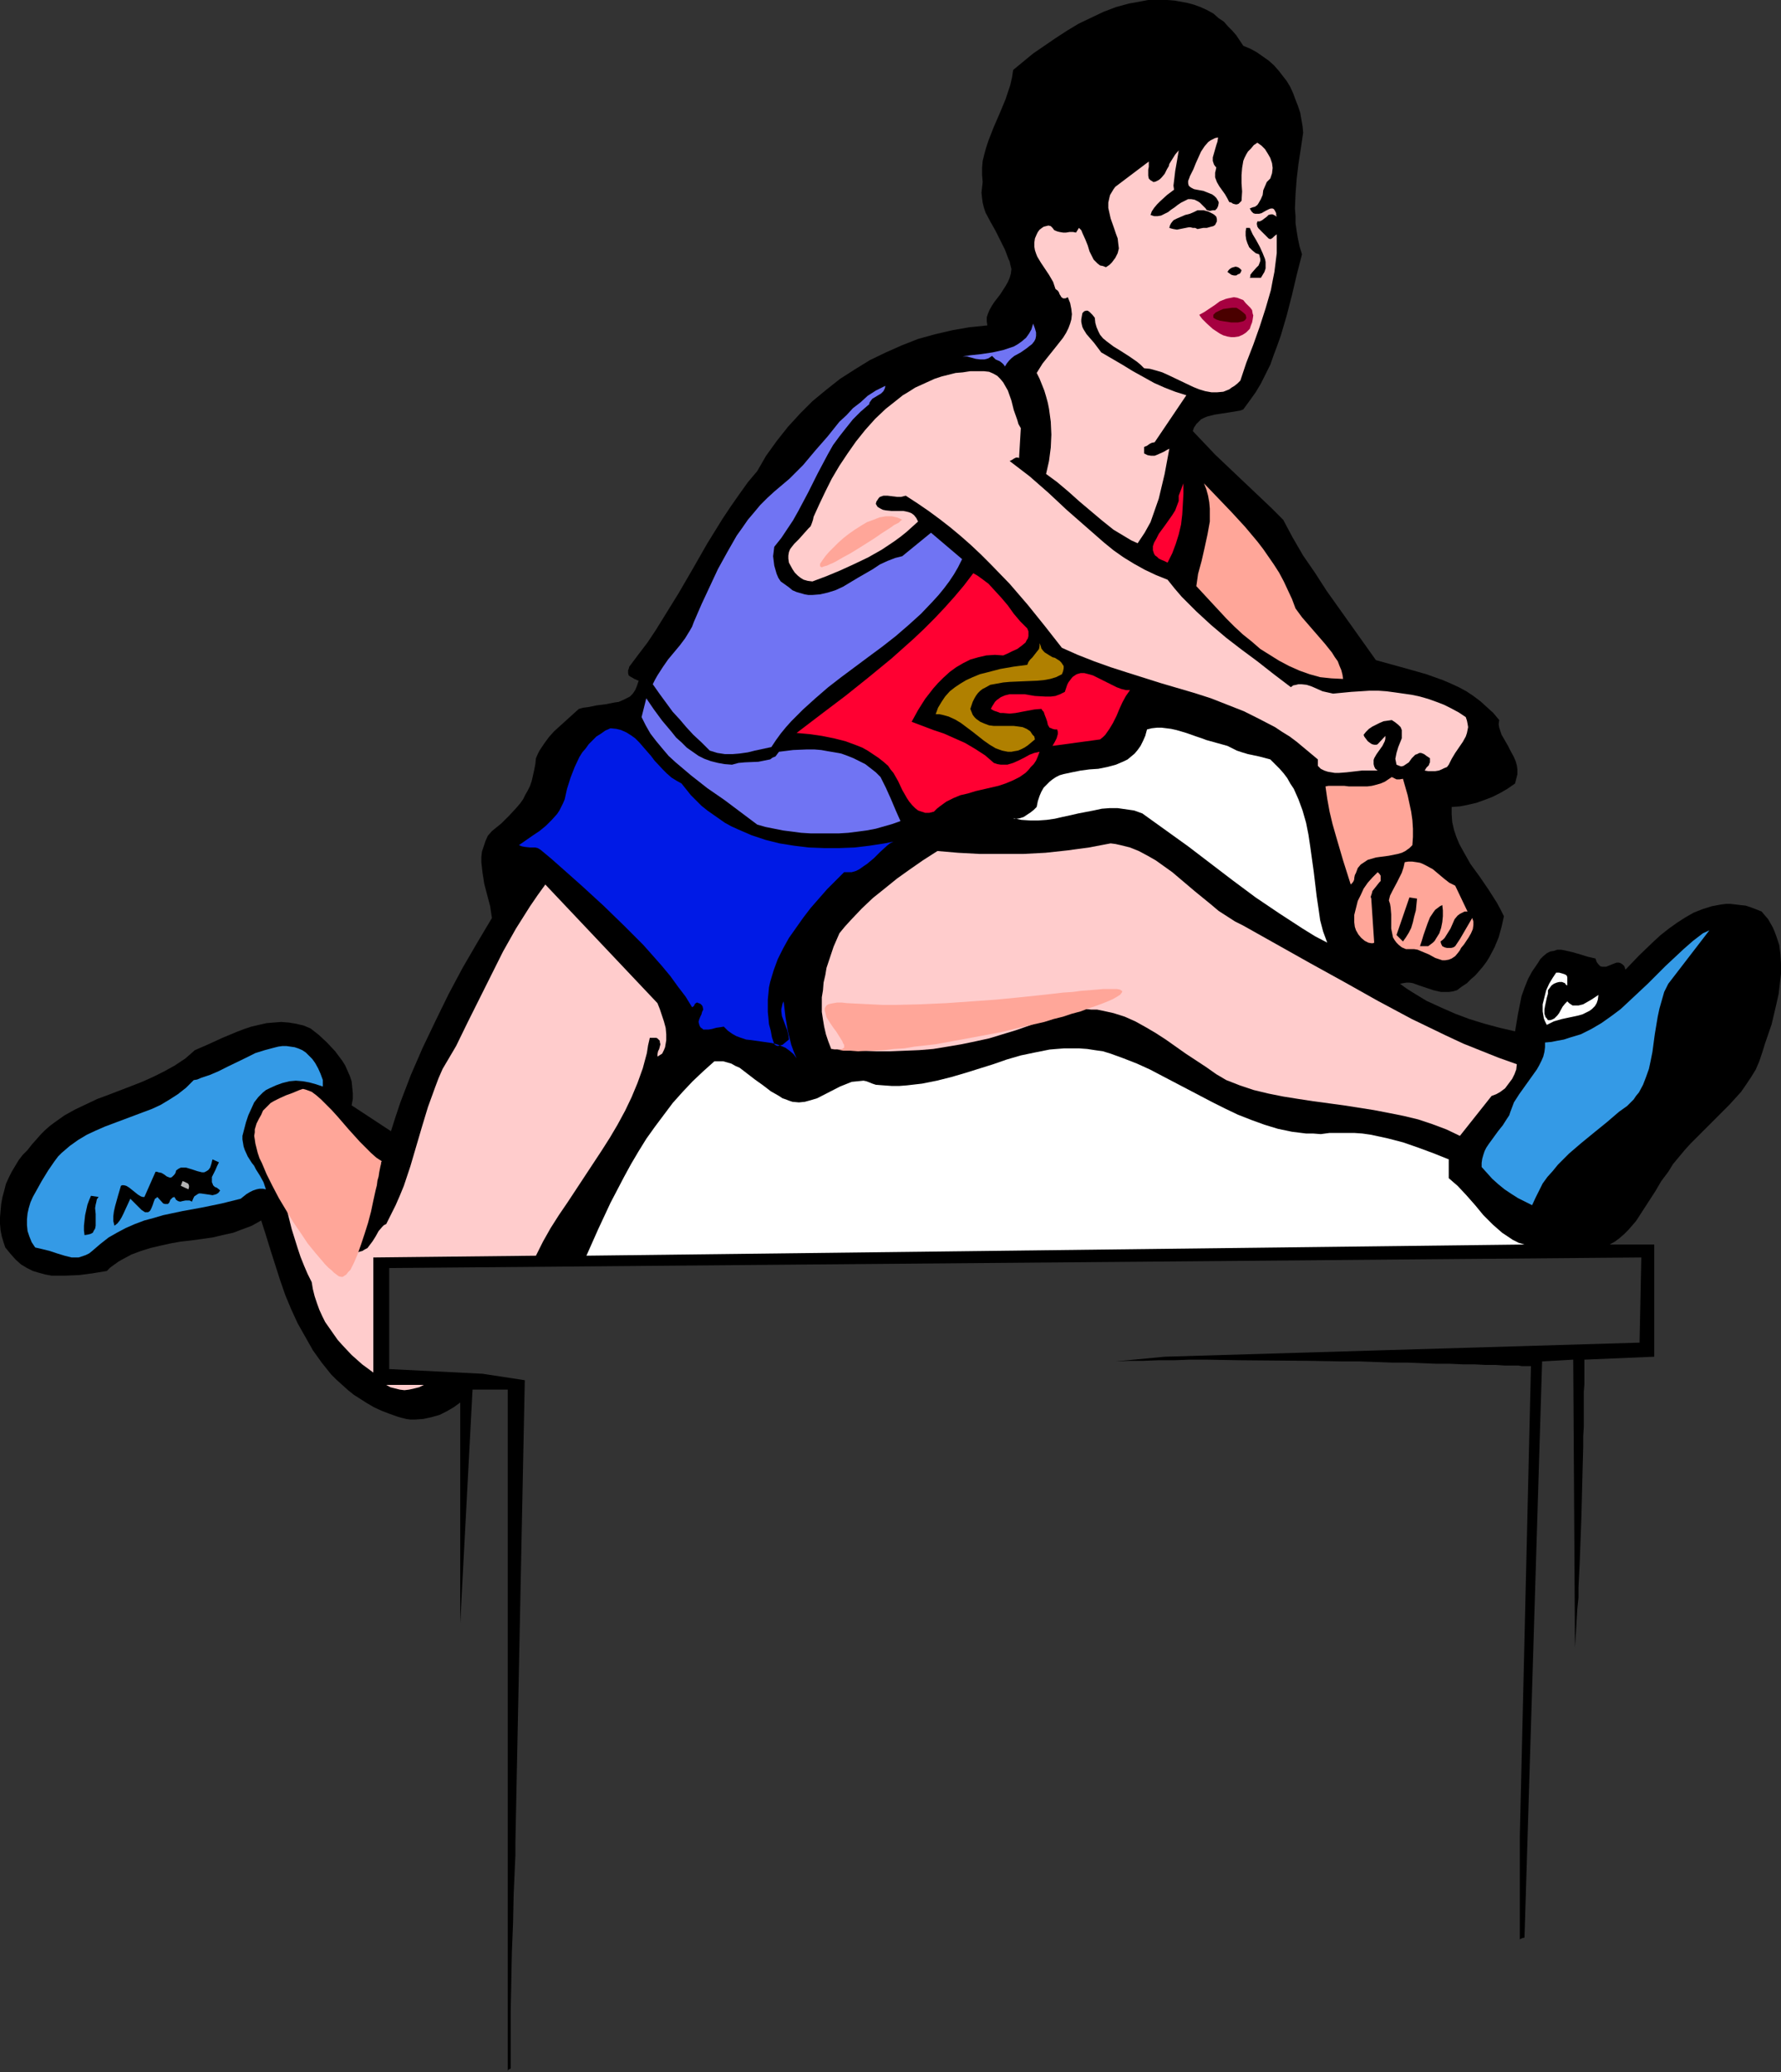 <?xml version="1.0" encoding="UTF-8" standalone="no"?>
<svg
   version="1.0"
   width="129.724mm"
   height="150.848mm"
   id="svg36"
   sodipodi:docname="Hurdles 13.wmf"
   xmlns:inkscape="http://www.inkscape.org/namespaces/inkscape"
   xmlns:sodipodi="http://sodipodi.sourceforge.net/DTD/sodipodi-0.dtd"
   xmlns="http://www.w3.org/2000/svg"
   xmlns:svg="http://www.w3.org/2000/svg">
  <rect width="100%" height="100%" fill="#333333" stroke="none"/>
  <sodipodi:namedview
     id="namedview36"
     pagecolor="#ffffff"
     bordercolor="#000000"
     borderopacity="0.25"
     inkscape:showpageshadow="2"
     inkscape:pageopacity="0.0"
     inkscape:pagecheckerboard="0"
     inkscape:deskcolor="#d1d1d1"
     inkscape:document-units="mm" />
  <defs
     id="defs1">
    <pattern
       id="WMFhbasepattern"
       patternUnits="userSpaceOnUse"
       width="6"
       height="6"
       x="0"
       y="0" />
  </defs>
  <path
     style="fill:#000000;fill-opacity:1;fill-rule:evenodd;stroke:none"
     d="m 144.47,379.767 -2.586,127.343 v 3.394 l -0.162,3.555 -0.162,3.717 -0.162,3.717 -0.162,7.757 -0.323,7.919 -0.323,16.16 v 8.08 7.757 l -0.323,0.162 -0.323,0.162 -0.162,0.323 v 0.323 -50.905 -136.878 h -9.696 l -3.394,64.318 V 385.908 l -1.778,1.293 -1.939,1.131 -1.939,0.97 -2.262,0.646 -2.262,0.485 -2.262,0.162 h -1.293 l -1.131,-0.162 -1.293,-0.323 -1.131,-0.323 -2.262,-0.808 -2.101,-0.808 -2.101,-0.97 -1.939,-1.131 -1.778,-1.131 -1.778,-1.131 -1.616,-1.293 -1.616,-1.454 -1.616,-1.454 -1.454,-1.454 -1.293,-1.616 -1.293,-1.616 -2.424,-3.394 -2.101,-3.717 -2.101,-3.717 -1.778,-3.878 -1.616,-3.878 -1.454,-4.202 -2.586,-8.08 -1.293,-4.202 -1.293,-4.04 -2.586,1.454 -2.586,0.97 -2.586,0.97 -2.909,0.646 -2.747,0.646 -5.818,0.808 -2.909,0.323 -2.747,0.485 -2.909,0.646 -2.747,0.646 -2.586,0.808 -2.586,0.97 -2.424,1.293 -1.131,0.646 -1.131,0.808 -1.131,0.808 -0.97,0.97 -3.878,0.646 -3.717,0.485 -3.878,0.162 H 16.16 14.221 L 12.443,350.679 10.666,350.194 9.05,349.709 7.434,348.901 5.818,347.931 4.363,346.638 2.909,345.022 1.454,343.245 0.97,341.79 0.485,340.174 0.162,338.558 0,336.781 v -1.778 l 0.162,-1.939 0.162,-1.778 0.323,-1.778 0.485,-1.778 0.485,-1.939 0.808,-1.778 0.808,-1.616 0.97,-1.616 0.97,-1.616 1.131,-1.454 1.293,-1.293 1.131,-1.454 1.293,-1.454 1.131,-1.293 1.293,-1.293 1.293,-1.131 1.293,-0.97 2.747,-1.939 2.909,-1.616 3.07,-1.454 3.07,-1.454 3.07,-1.131 6.302,-2.424 2.909,-1.131 3.232,-1.454 2.909,-1.454 2.909,-1.616 2.909,-1.939 1.293,-1.131 1.293,-1.131 3.717,-1.616 3.878,-1.778 3.878,-1.616 2.101,-0.808 1.939,-0.646 2.101,-0.485 2.101,-0.485 1.939,-0.162 2.101,-0.162 2.101,0.162 1.939,0.323 2.101,0.485 1.939,0.808 2.262,1.778 2.262,2.101 2.262,2.424 0.97,1.293 0.97,1.293 0.808,1.293 0.646,1.454 0.646,1.454 0.485,1.454 0.162,1.616 0.162,1.616 v 1.616 l -0.323,1.778 10.827,7.111 1.293,-4.04 1.293,-3.878 2.909,-7.595 3.232,-7.434 3.555,-7.434 3.555,-7.272 3.878,-7.272 4.04,-6.949 4.04,-6.787 -0.485,-3.232 -0.808,-3.07 -0.808,-3.07 -0.485,-3.07 -0.162,-1.454 -0.162,-1.454 v -1.454 l 0.162,-1.454 0.485,-1.454 0.485,-1.454 0.646,-1.454 1.131,-1.293 2.586,-2.101 2.262,-2.262 1.939,-2.101 0.97,-1.131 0.808,-1.131 0.646,-1.293 0.646,-1.131 0.646,-1.293 0.485,-1.454 0.323,-1.454 0.323,-1.454 0.323,-1.616 0.162,-1.616 0.485,-1.131 0.485,-0.97 1.293,-1.939 1.293,-1.778 1.454,-1.616 6.787,-6.141 1.131,-0.323 1.293,-0.162 2.424,-0.485 2.586,-0.323 2.424,-0.485 1.131,-0.162 1.131,-0.485 0.97,-0.485 0.97,-0.485 0.808,-0.808 0.646,-0.97 0.485,-1.131 0.485,-1.454 -1.131,-0.485 -1.131,-0.646 -0.485,-0.323 -0.162,-0.646 v -0.808 l 0.162,-0.323 0.162,-0.646 2.424,-3.232 2.586,-3.394 2.262,-3.394 2.101,-3.394 4.202,-6.787 4.04,-6.949 3.878,-6.787 4.202,-6.787 2.262,-3.394 2.262,-3.232 2.424,-3.394 2.586,-3.07 2.424,-4.202 2.909,-4.04 3.07,-3.878 3.394,-3.717 3.394,-3.394 3.717,-3.07 3.878,-3.07 4.04,-2.586 4.202,-2.586 4.363,-2.101 4.363,-1.939 4.525,-1.778 4.686,-1.293 4.848,-1.131 4.686,-0.808 4.848,-0.485 -0.162,-1.131 v -1.131 l 0.323,-0.97 0.485,-1.131 0.646,-1.131 0.646,-0.97 1.616,-2.101 1.454,-2.262 0.646,-1.131 0.485,-1.131 0.323,-1.131 0.162,-1.293 -0.323,-1.293 -0.162,-0.808 -0.323,-0.646 -0.485,-1.293 -0.485,-1.293 -1.293,-2.586 -1.293,-2.586 -1.454,-2.586 -1.293,-2.424 -0.485,-1.454 -0.323,-1.293 -0.162,-1.293 -0.162,-1.454 0.162,-1.454 0.162,-1.454 -0.162,-2.101 v -1.778 l 0.162,-1.939 0.485,-1.939 0.485,-1.778 0.646,-1.939 1.454,-3.717 1.616,-3.717 1.616,-3.878 0.646,-1.939 0.646,-1.939 0.485,-2.101 0.323,-2.101 2.747,-2.262 2.747,-2.262 3.07,-2.101 3.07,-2.101 3.232,-2.101 3.232,-1.939 3.394,-1.616 3.394,-1.616 3.394,-1.293 3.555,-0.97 3.555,-0.646 L 316.089,0 h 1.778 1.778 1.778 l 1.939,0.162 1.778,0.323 1.778,0.323 1.778,0.485 1.778,0.646 1.778,0.808 1.778,0.97 1.454,1.293 1.454,0.97 1.131,1.293 1.131,1.131 1.131,1.293 0.97,1.454 0.97,1.454 1.939,0.808 1.778,0.97 1.616,1.131 1.616,1.131 1.454,1.293 1.293,1.454 1.131,1.454 1.131,1.454 0.97,1.616 0.808,1.778 0.646,1.778 0.646,1.616 0.646,1.939 0.646,3.717 0.162,1.778 -0.646,4.363 -0.646,4.202 -0.485,4.04 -0.323,4.202 -0.162,4.04 0.162,2.101 v 1.939 l 0.323,2.262 0.323,1.939 0.485,2.262 0.646,2.101 -1.454,5.656 -1.293,5.495 -1.454,5.656 -1.616,5.495 -0.97,2.747 -0.97,2.586 -0.97,2.747 -1.293,2.586 -1.293,2.586 -1.454,2.424 -1.616,2.262 -1.778,2.424 -0.808,0.323 -0.97,0.162 -1.939,0.323 -2.101,0.323 -2.101,0.323 -1.939,0.485 -0.808,0.323 -0.97,0.485 -0.646,0.646 -0.646,0.646 -0.646,0.97 -0.323,0.97 3.232,3.394 2.909,3.07 6.302,5.979 3.07,2.909 3.07,2.909 3.07,2.909 3.232,3.232 2.586,4.848 2.909,5.01 3.232,4.686 3.232,5.01 6.787,9.535 6.787,9.535 4.686,1.293 4.686,1.293 4.525,1.293 4.525,1.616 2.262,0.97 2.101,0.97 2.101,1.131 1.939,1.293 1.939,1.454 1.778,1.616 1.778,1.616 1.616,1.939 -0.162,1.131 0.162,0.97 0.323,0.97 0.323,0.97 1.131,1.939 0.646,1.131 0.485,0.97 1.131,2.101 0.485,1.131 0.323,1.131 0.162,1.131 v 1.293 l -0.323,1.293 -0.323,1.293 -2.101,1.454 -1.939,1.131 -2.262,1.131 -2.101,0.808 -2.262,0.808 -2.101,0.485 -2.424,0.485 -2.262,0.162 v 2.101 l 0.162,2.101 0.485,2.101 0.646,1.939 0.808,1.939 0.97,1.778 2.101,3.717 2.586,3.555 2.424,3.555 2.262,3.555 0.97,1.778 0.97,1.939 -0.646,2.909 -0.808,2.909 -1.131,2.747 -1.454,2.747 -0.808,1.293 -0.97,1.293 -0.97,1.131 -1.131,1.293 -1.131,0.97 -1.131,1.131 -1.454,0.97 -1.293,0.97 -1.131,0.323 -1.131,0.162 h -1.131 -0.97 l -2.101,-0.485 -1.939,-0.646 -1.939,-0.646 -1.778,-0.646 -0.97,-0.162 h -0.808 l -0.97,0.162 -0.808,0.162 1.778,1.293 1.778,1.131 3.717,2.262 3.878,1.778 4.04,1.778 3.878,1.454 4.202,1.293 4.202,1.131 4.202,0.97 0.808,-4.848 0.485,-2.424 0.485,-2.424 0.808,-2.262 0.97,-2.424 1.131,-2.101 1.454,-2.101 0.808,-1.293 0.808,-0.808 0.97,-0.808 0.97,-0.485 0.97,-0.162 0.97,-0.323 h 0.97 l 0.97,0.162 2.101,0.485 2.262,0.646 2.101,0.646 2.101,0.485 0.323,0.97 0.485,0.646 0.485,0.485 0.485,0.162 h 0.646 0.485 l 2.424,-0.97 0.485,-0.162 h 0.646 l 0.485,0.162 0.485,0.323 0.485,0.485 0.323,0.97 3.717,-3.878 4.04,-3.878 1.939,-1.778 2.262,-1.778 2.262,-1.616 2.262,-1.454 2.262,-1.293 2.424,-0.97 2.586,-0.808 2.586,-0.485 1.293,-0.162 h 1.293 l 1.454,0.162 1.293,0.162 1.454,0.162 1.454,0.485 1.293,0.485 1.616,0.646 0.808,0.97 0.97,1.131 0.646,1.131 0.646,1.131 0.485,1.131 0.485,1.293 0.808,2.424 0.323,2.586 0.162,2.586 v 2.747 l -0.323,2.747 -0.323,2.747 -0.646,2.909 -0.646,2.747 -0.646,2.747 -1.778,5.171 -0.808,2.586 -0.808,2.424 -0.97,2.262 -1.293,2.101 -1.293,1.939 -1.454,2.101 -1.616,1.778 -1.616,1.778 -3.555,3.555 -3.555,3.555 -3.555,3.555 -1.616,1.778 -1.616,1.939 -1.616,1.939 -1.293,2.101 -1.939,2.586 -1.616,2.747 -1.778,2.747 -1.778,2.747 -1.778,2.747 -2.101,2.424 -1.131,1.131 -1.293,1.131 -1.293,0.97 -1.454,0.808 h 12.282 v 30.866 l -19.23,0.808 v 2.424 1.131 3.232 l -0.162,2.101 v 2.101 2.262 2.424 2.747 l -0.162,2.747 v 2.909 l -0.162,5.979 -0.162,6.464 -0.162,6.464 -0.485,13.09 -0.323,6.464 v 2.909 l -0.323,3.07 -0.162,2.747 -0.162,2.747 -0.162,2.586 -0.162,2.586 -0.485,-79.185 -8.565,0.485 -4.848,158.533 -0.646,0.162 -0.646,0.323 v -28.281 l 3.07,-129.444 h -0.97 -0.485 -1.131 l -0.808,-0.162 h -1.778 -2.101 l -2.424,-0.162 h -2.747 l -3.07,-0.162 h -3.232 l -3.555,-0.162 h -3.717 l -4.04,-0.162 -4.04,-0.162 h -4.202 l -4.363,-0.162 -4.525,-0.162 h -4.686 l -9.373,-0.162 -18.907,-0.162 -9.211,-0.162 h -4.525 l -4.363,0.162 h -4.363 l -4.04,0.162 h -3.878 l -3.878,0.162 13.574,-1.293 130.734,-3.878 0.485,-23.432 -344.692,2.909 v 27.796 l 25.694,1.293 z"
     id="path1" />
  <path
     style="fill:#ffcccc;fill-opacity:1;fill-rule:evenodd;stroke:none"
     d="m 334.835,46.057 -0.162,0.808 -0.162,0.646 v 0.646 0.646 l 0.485,1.293 0.646,1.131 0.808,1.131 0.808,1.131 0.646,1.131 0.485,0.97 0.646,0.162 0.162,0.162 0.323,0.162 0.646,0.162 h 0.323 l 0.485,-0.162 0.808,-0.808 0.162,-2.586 -0.162,-2.262 v -2.262 l 0.162,-1.939 0.162,-0.97 0.162,-0.97 0.323,-0.808 0.485,-0.97 0.485,-0.808 0.808,-0.808 0.808,-0.97 0.97,-0.646 1.131,0.808 0.97,0.97 0.808,1.293 0.646,1.131 0.485,1.454 0.162,1.293 -0.162,1.454 -0.485,1.454 -0.485,0.485 -0.485,0.485 -0.485,1.131 -0.485,1.131 -0.162,1.293 -0.485,1.131 -0.646,1.131 -0.323,0.485 -0.646,0.485 -0.646,0.162 -0.808,0.323 0.485,0.808 0.485,0.485 0.485,0.162 h 0.646 0.485 l 0.646,-0.162 1.131,-0.646 0.97,-0.485 0.485,-0.162 h 0.485 l 0.323,0.162 0.323,0.485 0.323,0.646 v 0.485 l 0.162,0.485 -0.485,-0.323 -0.323,-0.162 -0.323,-0.162 h -0.485 l -0.646,0.162 -0.485,0.485 -0.646,0.485 -0.646,0.485 -0.646,0.323 h -0.646 l -0.162,0.646 0.162,0.808 0.323,0.485 0.485,0.485 1.131,1.131 1.131,1.131 0.323,0.162 h 0.323 l 0.485,-0.323 0.485,-0.485 0.646,-0.485 v 2.424 2.747 l -0.323,2.586 -0.323,2.586 -0.485,2.424 -0.485,2.586 -1.454,5.01 -1.616,5.01 -1.778,5.01 -1.939,5.01 -1.616,4.848 -0.808,0.808 -0.808,0.646 -0.808,0.485 -0.646,0.485 -0.808,0.323 -0.808,0.323 -1.778,0.162 h -1.454 l -1.778,-0.323 -1.616,-0.485 -1.616,-0.646 -3.394,-1.616 -3.394,-1.616 -1.778,-0.808 -1.616,-0.485 -1.778,-0.485 -1.616,-0.162 -0.97,-0.97 -0.97,-0.808 -2.101,-1.454 -2.262,-1.454 -2.101,-1.293 -1.939,-1.454 -0.97,-0.808 -0.808,-0.97 -0.485,-0.97 -0.485,-1.131 -0.323,-1.131 -0.162,-1.454 -0.646,-0.808 -0.808,-0.808 -0.485,-0.323 h -0.485 l -0.485,0.162 -0.485,0.485 -0.162,0.808 -0.162,0.97 v 0.646 l 0.162,0.808 0.162,0.646 0.323,0.646 0.808,1.293 2.101,2.424 0.97,1.293 0.97,1.293 5.818,3.394 2.909,1.778 2.909,1.616 2.909,1.616 2.909,1.293 2.909,1.131 3.07,0.97 -8.726,12.928 -0.808,0.162 -0.646,0.323 -0.646,0.485 -0.808,0.323 v 1.778 l 0.97,0.485 0.97,0.162 h 0.97 l 0.808,-0.323 1.778,-0.808 0.808,-0.485 0.646,-0.323 -1.293,6.949 -0.808,3.394 -0.808,3.394 -1.131,3.232 -1.131,3.232 -0.808,1.454 -0.808,1.454 -0.97,1.454 -0.97,1.454 -1.778,-0.808 -1.616,-0.97 -1.616,-0.97 -1.616,-0.97 -3.232,-2.586 -3.07,-2.586 -3.07,-2.586 -3.07,-2.747 -3.07,-2.586 -3.07,-2.262 0.808,-3.555 0.485,-3.717 0.162,-3.555 -0.162,-3.555 -0.485,-3.555 -0.323,-1.616 -0.485,-1.778 -0.485,-1.616 -0.646,-1.616 -0.646,-1.616 -0.808,-1.616 0.808,-1.293 0.808,-1.293 1.939,-2.424 1.939,-2.424 1.778,-2.262 0.808,-1.293 0.646,-1.293 0.485,-1.293 0.323,-1.131 0.162,-1.454 -0.162,-1.454 -0.323,-1.616 -0.646,-1.616 -0.323,0.162 -0.323,0.162 h -0.646 l -0.485,-0.323 -0.162,-0.323 -0.323,-0.485 -0.162,-0.485 -0.323,-0.485 -0.646,-0.485 -0.323,-0.97 -0.323,-0.97 -1.131,-1.939 -2.262,-3.394 -0.97,-1.616 -0.323,-0.808 -0.323,-0.97 -0.162,-0.97 v -1.131 l 0.162,-1.131 0.485,-1.131 0.323,-0.646 0.485,-0.646 0.646,-0.485 0.485,-0.323 0.646,-0.162 0.646,-0.162 0.646,0.162 0.485,0.485 0.485,0.646 0.808,0.323 0.646,0.162 0.97,0.162 h 0.808 l 0.97,-0.162 h 0.97 l 0.808,0.162 0.808,-1.293 0.646,0.646 0.323,0.808 0.808,1.778 0.646,1.616 0.485,1.616 0.808,1.616 0.323,0.646 0.485,0.485 0.646,0.646 0.646,0.485 0.808,0.162 0.808,0.323 0.97,-0.646 0.646,-0.646 0.485,-0.646 0.485,-0.646 0.323,-0.646 0.323,-0.646 0.323,-1.293 -0.162,-1.293 -0.162,-1.454 -0.485,-1.293 -0.485,-1.454 -0.97,-2.747 -0.323,-1.454 -0.323,-1.454 v -1.454 l 0.323,-1.454 0.162,-0.646 0.485,-0.808 0.485,-0.808 0.485,-0.646 9.211,-6.949 v 0.646 0.808 l -0.162,0.808 v 0.808 0.808 l 0.162,0.808 0.485,0.485 0.323,0.162 0.485,0.323 0.646,-0.162 0.646,-0.323 0.485,-0.323 0.485,-0.485 0.808,-0.97 0.646,-1.293 0.485,-0.808 0.162,-0.646 0.808,-1.293 0.808,-1.293 0.97,-1.131 -0.485,2.909 -0.485,2.747 -0.323,2.747 -0.162,1.293 0.162,1.131 -1.939,1.454 -1.939,1.778 -0.808,0.808 -0.808,0.97 -0.646,0.97 -0.323,0.97 0.97,0.323 h 0.97 l 0.97,-0.162 0.97,-0.485 0.97,-0.485 0.808,-0.646 0.97,-0.646 0.808,-0.646 0.97,-0.646 0.97,-0.485 0.97,-0.485 h 0.808 l 0.97,0.162 0.97,0.485 0.485,0.323 0.485,0.485 0.485,0.485 0.646,0.646 0.162,0.323 0.323,0.162 0.646,0.162 0.808,-0.162 h 0.646 l 0.485,-0.485 0.323,-0.646 0.162,-0.808 v -0.323 l -0.162,-0.323 -0.485,-0.808 -0.485,-0.485 -0.646,-0.485 -0.808,-0.323 -1.616,-0.646 -1.778,-0.323 -0.808,-0.162 -0.646,-0.323 -0.485,-0.323 -0.323,-0.323 -0.162,-0.646 v -0.646 l 0.323,-0.808 0.162,-0.485 0.323,-0.646 0.646,-1.293 0.646,-1.616 1.454,-3.232 0.97,-1.454 0.97,-1.131 0.646,-0.485 0.646,-0.323 0.646,-0.323 0.808,-0.162 -0.162,1.131 -0.323,0.97 -0.323,1.131 -0.323,1.131 -0.323,1.131 v 0.97 l 0.162,0.485 0.162,0.485 0.323,0.485 z"
     id="path2" />
  <path
     style="fill:#000000;fill-opacity:1;fill-rule:evenodd;stroke:none"
     d="m 334.835,59.632 0.162,0.646 v 0.646 l -0.162,0.323 -0.162,0.323 -0.162,0.323 -0.485,0.323 -0.646,0.162 -1.131,0.323 h -0.97 l -0.808,0.162 -0.808,0.162 -0.646,-0.323 h -0.646 l -0.646,-0.162 h -0.485 l -0.808,0.162 -0.808,0.162 -0.808,0.162 -0.808,0.162 -0.97,-0.162 -0.646,-0.162 -0.485,-0.162 0.162,-0.646 0.323,-0.646 0.646,-0.808 0.97,-0.485 1.131,-0.485 1.131,-0.485 0.646,-0.162 0.646,-0.162 1.131,-0.485 0.97,-0.485 h 1.616 l 1.293,0.323 1.293,0.646 0.485,0.323 z"
     id="path3" />
  <path
     style="fill:#000000;fill-opacity:1;fill-rule:evenodd;stroke:none"
     d="m 344.046,62.702 0.808,1.778 0.97,1.616 0.97,1.778 0.808,1.778 0.646,1.616 0.162,0.808 v 0.97 0.808 l -0.323,0.97 -0.485,0.808 -0.485,0.808 h -3.07 l 0.162,-0.323 V 75.63 l 0.485,-0.646 1.131,-1.293 0.646,-0.646 0.323,-0.808 0.162,-0.485 v -0.485 l -0.162,-0.646 -0.162,-0.646 -0.97,-0.323 -0.97,-0.808 -0.808,-0.808 -0.485,-1.131 -0.323,-0.97 -0.162,-1.131 v -1.131 l 0.162,-0.97 z"
     id="path4" />
  <path
     style="fill:#000000;fill-opacity:1;fill-rule:evenodd;stroke:none"
     d="m 341.784,74.337 -0.162,0.485 -0.323,0.485 -0.485,0.162 -0.485,0.323 h -0.646 l -0.646,-0.162 -0.485,-0.323 -0.646,-0.485 0.323,-0.485 0.323,-0.323 0.485,-0.323 0.485,-0.162 0.646,-0.162 0.646,0.162 0.485,0.323 z"
     id="path5" />
  <path
     style="fill:#a60040;fill-opacity:1;fill-rule:evenodd;stroke:none"
     d="m 342.268,82.579 0.646,0.808 0.323,0.323 0.323,0.323 0.646,0.646 0.485,0.646 0.162,0.97 0.162,0.485 -0.162,1.131 -0.162,0.808 -0.323,0.808 -0.323,0.97 -0.97,0.97 -0.97,0.646 -1.131,0.485 -1.131,0.162 h -0.97 l -0.97,-0.162 -1.131,-0.323 -0.97,-0.485 -0.97,-0.646 -0.97,-0.646 -1.616,-1.454 -0.646,-0.646 -0.646,-0.646 -0.485,-0.646 -0.323,-0.485 1.454,-0.808 1.454,-0.97 1.454,-0.97 1.293,-0.97 1.616,-0.646 0.646,-0.162 0.808,-0.162 0.808,-0.162 0.97,0.162 0.808,0.323 z"
     id="path6" />
  <path
     style="fill:#4a0000;fill-opacity:1;fill-rule:evenodd;stroke:none"
     d="m 340.652,84.842 0.485,0.323 0.485,0.323 0.808,0.646 0.485,0.485 0.162,0.646 v 0.323 l -0.323,0.485 -0.485,0.323 -0.646,0.162 -0.808,0.162 h -0.97 -0.97 l -0.97,-0.162 -1.131,-0.162 -0.97,-0.162 -0.97,-0.323 -0.808,-0.485 v -0.323 -0.485 l 0.323,-0.323 0.323,-0.323 0.97,-0.485 1.131,-0.485 1.293,-0.162 1.131,-0.162 h 0.485 0.485 0.162 z"
     id="path7" />
  <path
     style="fill:#7074f3;fill-opacity:1;fill-rule:evenodd;stroke:none"
     d="m 276.659,100.84 -0.323,-0.485 -0.485,-0.485 -0.646,-0.485 -1.131,-0.485 -0.485,-0.485 -0.485,-0.485 -0.485,0.323 -0.485,0.323 -0.485,0.162 -0.646,0.162 h -1.131 l -1.293,-0.162 -1.131,-0.323 -0.646,-0.162 -0.485,-0.162 h -1.293 l -0.97,0.162 2.909,-0.485 3.07,-0.323 3.232,-0.485 2.909,-0.646 1.454,-0.485 1.454,-0.485 1.131,-0.646 1.131,-0.808 1.131,-0.97 0.808,-1.131 0.646,-1.131 0.485,-1.616 0.485,1.293 0.323,1.131 v 0.97 l -0.162,0.808 -0.323,0.646 -0.646,0.808 -0.646,0.485 -0.808,0.646 -1.616,1.131 -1.778,0.97 -0.808,0.646 -0.646,0.646 -0.646,0.808 z"
     id="path8" />
  <path
     style="fill:#ffcccc;fill-opacity:1;fill-rule:evenodd;stroke:none"
     d="m 281.022,117.809 -0.485,8.242 -0.323,-0.162 h -0.485 l -0.646,0.323 -0.485,0.323 -0.646,0.323 2.747,2.101 2.747,2.101 5.171,4.525 2.424,2.262 2.586,2.424 5.171,4.525 2.586,2.262 2.586,2.262 2.586,2.101 2.747,1.939 2.909,1.778 2.909,1.616 3.07,1.454 3.232,1.293 1.939,2.424 1.939,2.262 2.101,2.101 1.939,1.939 4.04,3.717 4.202,3.555 4.202,3.232 4.363,3.232 4.525,3.555 4.686,3.555 0.646,-0.485 0.808,-0.162 0.646,-0.162 h 0.808 l 1.454,0.162 1.454,0.485 2.909,1.293 1.454,0.323 1.454,0.323 5.01,-0.485 2.586,-0.162 2.424,-0.162 h 2.424 l 2.262,0.162 2.424,0.323 2.262,0.323 2.262,0.323 2.262,0.485 2.262,0.646 2.262,0.808 2.101,0.808 1.939,0.97 2.101,1.131 1.939,1.293 0.323,0.97 0.162,0.808 0.162,0.97 -0.162,0.808 -0.162,0.808 -0.323,0.97 -0.808,1.454 -2.101,3.07 -0.97,1.616 -0.808,1.616 -0.485,0.646 -0.808,0.323 -0.646,0.323 -0.808,0.323 -0.97,0.162 h -0.808 -1.131 l -0.97,-0.162 0.485,-0.808 0.646,-0.646 0.162,-0.485 0.162,-0.323 v -0.485 -0.646 l -0.97,-0.646 -0.646,-0.485 -0.808,-0.323 h -0.485 l -0.646,0.323 -0.485,0.162 -0.97,0.97 -0.808,1.131 -0.485,0.323 -0.485,0.323 -0.485,0.323 -0.646,0.162 -0.485,-0.162 -0.808,-0.323 -0.162,-0.808 -0.162,-0.808 0.162,-0.808 0.162,-0.808 0.485,-1.616 0.646,-1.616 0.323,-0.808 v -0.808 -0.808 -0.646 l -0.323,-0.808 -0.646,-0.646 -0.808,-0.646 -0.97,-0.646 -1.131,0.162 -1.131,0.162 -1.131,0.485 -0.97,0.485 -0.97,0.485 -0.97,0.646 -0.808,0.808 -0.646,0.808 0.162,0.485 0.485,0.646 0.485,0.646 0.646,0.485 0.485,0.323 0.646,0.162 h 0.646 l 0.323,-0.162 2.101,-2.262 v 0.808 l -0.162,0.646 -0.646,1.293 -0.808,1.131 -0.808,1.131 -0.646,1.131 -0.162,0.485 v 0.646 0.485 l 0.162,0.646 0.323,0.646 0.646,0.485 h -2.101 -2.262 l -4.202,0.485 -2.101,0.162 h -1.131 l -0.97,-0.162 -0.97,-0.162 -0.97,-0.323 -0.97,-0.485 -0.808,-0.808 v -1.778 l -1.939,-1.616 -1.939,-1.616 -1.939,-1.616 -1.939,-1.454 -2.101,-1.293 -1.939,-1.293 -4.363,-2.262 -4.202,-2.101 -4.525,-1.778 -4.525,-1.778 -4.525,-1.454 -9.373,-2.747 -9.211,-2.909 -4.525,-1.454 -4.525,-1.616 -4.525,-1.778 -4.363,-1.939 -4.686,-5.979 -4.686,-5.818 -5.01,-5.818 -5.171,-5.333 -2.747,-2.747 -2.747,-2.586 -2.747,-2.424 -2.909,-2.424 -2.909,-2.262 -3.07,-2.262 -3.07,-2.101 -3.232,-2.101 -1.293,0.323 h -1.131 l -1.293,-0.162 -1.293,-0.162 h -1.131 l -0.485,0.162 -0.485,0.162 -0.323,0.323 -0.323,0.485 -0.323,0.485 -0.162,0.646 0.485,0.808 0.808,0.485 0.646,0.323 0.808,0.162 1.616,0.162 h 1.616 1.616 l 0.808,0.162 0.646,0.162 0.808,0.323 0.646,0.485 0.646,0.808 0.485,0.97 -1.616,1.454 -1.616,1.454 -1.616,1.293 -1.778,1.293 -3.394,2.262 -3.717,2.101 -3.717,1.778 -3.878,1.778 -3.878,1.616 -3.878,1.454 -1.293,-0.162 -1.131,-0.323 -0.808,-0.485 -0.808,-0.646 -0.808,-0.808 -0.646,-0.97 -0.97,-1.778 -0.162,-1.131 v -0.808 l 0.162,-0.97 0.323,-0.808 0.485,-0.646 0.646,-0.808 1.293,-1.293 1.293,-1.454 1.293,-1.454 0.646,-0.646 0.323,-0.808 0.323,-0.97 0.162,-0.808 1.616,-3.555 1.616,-3.394 1.778,-3.555 2.101,-3.555 2.262,-3.394 2.262,-3.232 2.586,-3.232 2.747,-3.07 2.909,-2.747 3.07,-2.424 1.616,-1.293 1.616,-0.97 1.778,-1.131 1.778,-0.808 1.778,-0.808 1.778,-0.808 1.939,-0.646 1.939,-0.485 1.939,-0.485 1.939,-0.162 2.101,-0.323 h 2.101 1.616 l 1.454,0.162 1.131,0.485 1.131,0.646 0.808,0.808 0.808,0.97 0.646,1.131 0.646,1.131 0.97,2.747 0.646,2.586 0.97,2.747 0.323,1.131 z"
     id="path9" />
  <path
     style="fill:#7074f3;fill-opacity:1;fill-rule:evenodd;stroke:none"
     d="m 239.329,111.183 -2.424,2.101 -2.101,2.101 -1.939,2.424 -1.778,2.262 -1.778,2.424 -1.454,2.586 -2.747,5.171 -2.586,5.171 -2.747,5.171 -1.454,2.586 -1.616,2.424 -1.616,2.424 -1.939,2.424 -0.162,1.293 -0.162,1.293 0.162,1.293 0.162,1.293 0.323,1.131 0.323,1.131 0.485,1.131 0.646,0.97 1.131,0.808 1.131,0.808 0.97,0.808 1.131,0.485 1.131,0.323 1.131,0.323 0.97,0.162 h 1.131 l 2.101,-0.162 2.101,-0.485 2.101,-0.646 2.101,-0.97 4.04,-2.424 4.202,-2.424 1.939,-1.293 2.101,-0.97 2.101,-0.808 1.939,-0.485 7.918,-6.464 8.565,7.272 -1.131,2.262 -1.131,1.939 -1.293,1.939 -1.454,1.939 -1.454,1.778 -1.616,1.778 -3.232,3.394 -3.394,3.07 -3.555,3.07 -3.717,2.909 -3.717,2.747 -7.595,5.656 -3.555,2.747 -3.555,3.07 -3.394,3.07 -3.232,3.232 -1.454,1.616 -1.454,1.778 -1.293,1.778 -1.293,1.939 -2.262,0.485 -2.262,0.485 -1.939,0.485 -2.262,0.323 -1.939,0.162 h -2.101 l -2.101,-0.323 -2.101,-0.646 -2.262,-2.262 -2.262,-2.101 -1.939,-2.101 -1.778,-2.101 -1.939,-2.101 -1.778,-2.424 -1.778,-2.424 -1.939,-2.747 0.646,-1.293 0.646,-1.131 1.454,-2.262 1.454,-2.101 1.616,-1.939 1.616,-1.939 1.454,-1.939 1.293,-2.101 0.646,-1.131 0.485,-1.293 2.101,-4.848 2.262,-4.848 2.262,-4.848 2.586,-4.686 2.586,-4.525 1.616,-2.262 1.454,-2.101 1.778,-2.101 1.616,-1.939 1.939,-1.939 1.939,-1.778 2.101,-1.778 2.101,-1.778 1.778,-1.778 1.939,-1.939 3.394,-4.04 3.394,-3.878 3.232,-4.04 1.939,-1.778 1.778,-1.939 2.101,-1.616 1.939,-1.778 2.262,-1.454 2.586,-1.293 v 0.323 l -0.162,0.485 -0.323,0.646 -0.646,0.646 -0.808,0.485 -1.616,0.97 -0.485,0.646 -0.323,0.485 z"
     id="path10" />
  <path
     style="fill:#ff0032;fill-opacity:1;fill-rule:evenodd;stroke:none"
     d="m 321.422,154.816 -0.97,-0.485 -0.808,-0.323 -0.646,-0.323 -0.485,-0.485 -0.485,-0.323 -0.323,-0.485 -0.162,-0.485 -0.162,-0.485 v -1.131 l 0.323,-0.97 0.646,-1.131 0.646,-1.293 1.778,-2.424 1.939,-2.747 0.808,-1.293 0.485,-1.293 0.485,-1.293 v -1.454 l 1.293,-3.394 v 2.909 l -0.162,2.909 -0.162,2.747 -0.323,2.747 -0.646,2.747 -0.808,2.586 -0.97,2.586 z"
     id="path11" />
  <path
     style="fill:#ffa699;fill-opacity:1;fill-rule:evenodd;stroke:none"
     d="m 356.651,167.421 1.778,2.424 2.101,2.424 4.202,4.848 1.939,2.424 0.808,1.293 0.808,1.131 0.485,1.293 0.485,1.131 0.323,1.293 0.162,1.131 -3.232,-0.162 -3.07,-0.323 -2.909,-0.808 -2.747,-0.97 -2.909,-1.293 -2.747,-1.454 -2.586,-1.616 -2.586,-1.616 -2.424,-2.101 -2.424,-1.939 -2.262,-2.101 -2.262,-2.262 -4.202,-4.525 -4.04,-4.363 0.485,-3.394 0.97,-3.555 0.808,-3.555 0.808,-3.717 0.646,-3.555 v -1.778 -1.778 l -0.162,-1.778 -0.323,-1.778 -0.485,-1.778 -0.646,-1.616 3.878,4.04 3.717,3.878 3.717,4.04 3.394,4.04 1.616,2.101 1.454,2.101 1.454,2.101 1.454,2.262 1.293,2.424 1.131,2.424 1.131,2.424 z"
     id="path12" />
  <path
     style="fill:#ff0032;fill-opacity:1;fill-rule:evenodd;stroke:none"
     d="m 282.8,172.915 0.323,0.808 v 0.646 0.646 l -0.162,0.646 -0.323,0.485 -0.323,0.646 -0.97,0.808 -1.293,0.97 -1.454,0.646 -1.293,0.646 -1.131,0.485 -2.262,-0.162 -2.424,0.162 -2.101,0.485 -2.262,0.646 -1.939,0.97 -1.939,1.131 -1.778,1.293 -1.778,1.616 -1.454,1.454 -1.293,1.454 -1.131,1.454 -1.131,1.454 -1.939,3.07 -1.778,3.232 5.979,2.262 2.909,0.97 2.909,1.293 2.909,1.293 2.747,1.616 2.747,1.778 1.131,0.97 1.293,1.131 0.97,0.323 0.97,0.162 h 0.808 0.97 l 1.616,-0.485 1.454,-0.646 1.616,-0.808 1.454,-0.808 1.293,-0.485 0.808,-0.162 0.646,-0.162 -0.485,1.293 -0.485,1.131 -0.646,0.97 -0.808,0.808 -0.646,0.808 -0.808,0.808 -1.616,1.131 -1.939,0.97 -1.939,0.808 -1.939,0.646 -2.101,0.485 -4.202,0.97 -2.101,0.646 -2.101,0.485 -1.939,0.808 -1.939,0.97 -1.778,1.293 -0.808,0.646 -0.808,0.808 -1.293,0.323 h -1.131 l -0.97,-0.323 -0.97,-0.323 -0.808,-0.646 -0.808,-0.808 -0.808,-0.97 -0.646,-0.97 -1.293,-2.262 -1.131,-2.424 -1.293,-2.262 -0.808,-0.97 -0.646,-0.97 -1.293,-1.131 -1.454,-1.131 -1.454,-0.97 -1.454,-0.97 -1.454,-0.808 -1.616,-0.646 -3.07,-1.131 -3.232,-0.808 -3.232,-0.646 -3.394,-0.485 -3.555,-0.323 6.787,-5.171 6.626,-5.01 6.464,-5.171 6.302,-5.171 5.979,-5.333 2.909,-2.747 2.909,-2.909 2.747,-2.909 2.747,-3.07 2.586,-3.07 2.586,-3.394 1.131,0.646 1.131,0.808 1.939,1.454 1.778,1.939 1.778,1.939 1.778,2.101 1.616,2.262 1.778,2.101 z"
     id="path13" />
  <path
     style="fill:#b08000;fill-opacity:1;fill-rule:evenodd;stroke:none"
     d="m 292.334,185.52 -1.616,0.808 -1.616,0.485 -1.778,0.323 -1.778,0.162 -3.878,0.162 -3.717,0.162 -1.778,0.162 -1.778,0.323 -1.778,0.323 -1.454,0.808 -0.646,0.323 -0.646,0.485 -0.646,0.646 -0.485,0.646 -0.485,0.808 -0.485,0.97 -0.323,0.97 -0.323,0.97 0.323,0.808 0.323,0.808 0.485,0.646 0.485,0.485 1.131,0.808 1.131,0.485 1.293,0.485 1.293,0.162 h 2.747 2.747 l 1.293,0.162 1.131,0.162 1.131,0.485 0.97,0.646 0.323,0.485 0.323,0.485 0.485,0.485 0.162,0.808 -0.97,0.808 -0.97,0.808 -0.97,0.646 -0.97,0.485 -0.808,0.323 -0.97,0.162 -0.808,0.162 h -0.97 l -0.808,-0.162 -0.808,-0.162 -1.778,-0.646 -1.616,-0.97 -1.616,-1.131 -3.07,-2.424 -3.232,-2.424 -1.616,-0.97 -1.778,-0.808 -1.778,-0.485 -0.808,-0.162 h -0.97 l 0.646,-1.778 0.97,-1.616 0.97,-1.454 1.293,-1.454 1.454,-1.131 1.454,-0.97 1.616,-0.97 1.778,-0.808 1.939,-0.808 1.939,-0.485 3.717,-0.97 3.717,-0.646 3.717,-0.485 0.323,-0.808 0.485,-0.646 0.646,-0.646 1.131,-1.454 0.646,-0.808 0.162,-0.808 v -0.808 l 0.323,0.808 0.162,0.646 0.485,0.646 0.485,0.485 1.293,0.808 0.808,0.485 0.646,0.162 1.293,0.808 0.485,0.485 0.323,0.485 0.323,0.485 v 0.646 l -0.162,0.808 z"
     id="path14" />
  <path
     style="fill:#ff0032;fill-opacity:1;fill-rule:evenodd;stroke:none"
     d="m 311.08,189.884 -1.131,1.616 -0.97,1.778 -0.808,1.778 -0.808,1.939 -0.97,1.939 -0.97,1.616 -1.131,1.616 -0.646,0.646 -0.808,0.646 -13.09,1.778 0.646,-1.131 0.485,-0.97 0.323,-1.131 v -0.646 l -0.162,-0.646 h -0.646 l -0.646,-0.162 -0.323,-0.162 -0.485,-0.162 -0.485,-0.808 -0.162,-0.808 -0.323,-0.97 -0.323,-0.808 -0.323,-0.97 -0.323,-0.323 -0.323,-0.485 -1.939,0.162 -1.778,0.323 -3.394,0.646 -1.616,0.162 -1.778,-0.162 h -0.808 l -0.808,-0.323 -0.97,-0.323 -0.808,-0.485 0.323,-0.646 0.808,-1.293 0.485,-0.485 1.131,-0.808 1.131,-0.485 1.293,-0.323 h 1.293 1.293 1.454 l 2.909,0.485 2.909,0.162 h 1.454 l 1.293,-0.162 1.293,-0.485 1.293,-0.646 0.323,-0.97 0.323,-0.97 0.323,-0.646 0.485,-0.646 0.485,-0.646 0.323,-0.323 0.485,-0.323 0.485,-0.323 1.131,-0.323 h 0.97 l 1.293,0.323 1.131,0.323 1.293,0.646 1.293,0.646 2.586,1.293 1.293,0.646 1.293,0.485 1.293,0.323 z"
     id="path15" />
  <path
     style="fill:#7074f3;fill-opacity:1;fill-rule:evenodd;stroke:none"
     d="m 201.515,210.407 1.778,-0.485 1.778,-0.162 3.717,-0.162 1.616,-0.323 1.616,-0.323 0.646,-0.485 0.808,-0.323 0.485,-0.646 0.485,-0.646 3.878,-0.485 3.878,-0.162 h 1.939 l 1.939,0.162 1.778,0.323 1.939,0.323 1.778,0.323 1.778,0.646 1.616,0.646 1.616,0.808 1.616,0.808 1.454,1.131 1.454,1.131 1.293,1.293 1.454,2.909 1.454,3.232 1.293,3.07 1.293,2.909 -2.262,0.808 -2.262,0.646 -2.262,0.646 -2.586,0.485 -2.424,0.323 -2.586,0.323 -2.586,0.162 h -2.586 -2.586 -2.586 l -2.586,-0.162 -2.424,-0.323 -2.586,-0.323 -2.424,-0.485 -2.424,-0.485 -2.262,-0.646 -4.525,-3.394 -4.525,-3.394 -4.686,-3.232 -4.525,-3.555 -2.101,-1.778 -2.101,-1.778 -1.939,-1.778 -1.778,-2.101 -1.616,-1.939 -1.616,-2.101 -1.293,-2.262 -1.131,-2.262 1.293,-5.171 2.101,3.07 2.262,3.07 2.586,3.07 1.293,1.616 1.454,1.293 1.454,1.454 1.616,1.131 1.616,1.131 1.616,0.808 1.778,0.646 1.939,0.485 1.778,0.323 z"
     id="path16" />
  <path
     style="fill:#ffffff;fill-opacity:1;fill-rule:evenodd;stroke:none"
     d="m 337.905,205.236 1.293,0.646 1.293,0.646 1.454,0.485 1.616,0.485 3.07,0.646 3.07,0.808 1.293,1.293 1.293,1.293 1.131,1.293 0.97,1.293 0.808,1.454 0.97,1.454 0.646,1.454 0.646,1.454 1.131,3.07 0.97,3.394 0.646,3.232 0.485,3.232 0.97,6.949 0.808,6.787 0.485,3.232 0.485,3.394 0.808,3.07 1.131,3.07 -3.394,-1.778 -3.394,-2.101 -6.464,-4.202 -6.464,-4.363 -6.302,-4.686 -12.282,-9.373 -6.302,-4.525 -6.302,-4.525 -2.262,-0.808 -2.262,-0.323 -2.262,-0.323 h -2.262 l -2.101,0.162 -2.262,0.485 -4.202,0.808 -2.101,0.485 -2.262,0.485 -2.101,0.485 -2.262,0.323 -2.262,0.162 h -2.262 l -2.424,-0.162 -2.262,-0.485 0.323,0.162 h 0.808 l 0.808,-0.162 0.97,-0.323 0.97,-0.646 0.97,-0.646 0.808,-0.646 0.808,-0.808 0.323,-1.616 0.485,-1.454 0.485,-1.131 0.646,-1.131 0.808,-0.808 0.808,-0.808 0.808,-0.646 0.97,-0.646 0.97,-0.485 1.131,-0.323 2.262,-0.485 2.424,-0.485 2.424,-0.323 2.424,-0.162 2.424,-0.485 2.424,-0.646 1.131,-0.485 1.131,-0.485 0.97,-0.485 0.97,-0.808 0.97,-0.808 0.808,-0.97 0.808,-1.131 0.646,-1.293 0.646,-1.454 0.485,-1.778 1.293,-0.323 1.454,-0.162 h 1.293 l 1.293,0.162 1.293,0.162 1.454,0.323 2.747,0.808 2.747,0.97 1.454,0.485 1.293,0.485 2.909,0.808 z"
     id="path17" />
  <path
     style="fill:#001ae6;fill-opacity:1;fill-rule:evenodd;stroke:none"
     d="m 187.617,215.578 1.293,1.616 1.293,1.616 1.454,1.454 1.454,1.454 1.616,1.293 1.616,1.131 1.616,1.131 1.616,1.131 1.778,0.97 1.778,0.808 3.717,1.616 3.878,1.293 3.878,0.97 4.04,0.646 4.04,0.485 4.202,0.162 h 4.202 l 4.202,-0.162 4.04,-0.485 4.202,-0.646 4.04,-0.808 -0.808,0.162 -0.808,0.162 -0.97,0.485 -0.808,0.646 -1.778,1.616 -1.778,1.778 -1.939,1.616 -0.97,0.646 -1.131,0.808 -0.97,0.485 -1.131,0.323 h -1.131 -0.97 l -4.686,4.686 -4.525,5.171 -2.101,2.747 -1.939,2.747 -1.939,2.747 -1.616,2.909 -1.454,2.909 -1.131,3.07 -0.97,3.232 -0.323,1.454 -0.162,1.778 -0.162,1.616 v 1.616 1.778 l 0.162,1.616 0.162,1.778 0.485,1.778 0.323,1.778 0.646,1.939 0.485,0.323 0.485,0.162 0.646,-0.162 0.646,-0.162 0.97,-0.808 0.808,-0.646 -0.162,-1.293 -0.323,-1.293 -0.485,-1.293 -0.485,-1.293 -0.485,-1.293 -0.162,-1.293 v -0.646 l 0.162,-0.646 0.162,-0.808 0.323,-0.646 0.485,4.202 0.646,3.878 0.485,1.939 0.485,1.939 0.646,1.778 0.808,1.939 -0.808,-1.131 -1.131,-0.97 -1.131,-0.808 -1.131,-0.485 -1.293,-0.485 -1.293,-0.323 -5.656,-0.808 -1.454,-0.162 -1.454,-0.485 -1.293,-0.485 -1.131,-0.646 -1.131,-0.808 -1.131,-1.131 -0.97,0.162 -1.131,0.162 -1.131,0.323 -0.97,0.162 h -0.97 -0.485 l -0.323,-0.323 -0.323,-0.162 -0.323,-0.485 -0.162,-0.485 -0.162,-0.646 0.162,-0.646 0.323,-0.808 0.323,-0.646 0.162,-0.646 0.323,-0.646 -0.162,-0.808 -0.162,-0.323 -0.162,-0.162 -0.323,-0.323 -0.485,-0.162 -0.323,-0.162 h -0.162 l -0.485,0.323 -0.323,0.646 -0.485,0.323 -1.778,-2.909 -2.101,-2.747 -2.101,-2.909 -2.424,-2.909 -2.424,-2.747 -2.586,-2.909 -5.494,-5.495 -5.494,-5.333 -5.818,-5.333 -5.818,-5.171 -2.747,-2.424 -2.909,-2.424 -0.808,-0.485 -0.646,-0.162 h -1.454 l -1.454,-0.162 -0.808,-0.162 -0.808,-0.323 3.717,-2.586 1.939,-1.293 1.778,-1.454 1.616,-1.616 1.454,-1.616 0.646,-0.97 0.485,-0.97 0.485,-0.97 0.485,-1.131 0.646,-2.909 0.97,-3.07 1.131,-2.909 1.293,-2.747 0.808,-1.293 0.97,-1.131 0.808,-1.131 1.131,-1.131 0.97,-0.97 1.293,-0.808 1.131,-0.808 1.454,-0.646 1.616,0.162 1.293,0.323 1.454,0.646 1.293,0.808 1.131,0.808 1.131,1.131 2.101,2.424 1.131,1.293 0.97,1.293 2.262,2.424 1.131,1.131 1.293,1.131 1.293,0.808 z"
     id="path18" />
  <path
     style="fill:#ffa699;fill-opacity:1;fill-rule:evenodd;stroke:none"
     d="m 386.224,214.286 1.293,4.525 0.97,4.525 0.323,2.262 0.162,2.424 v 2.262 l -0.162,2.262 -0.808,0.808 -1.131,0.808 -0.97,0.485 -1.131,0.323 -2.424,0.485 -1.131,0.162 -1.293,0.162 -1.131,0.162 -1.131,0.323 -1.131,0.323 -0.97,0.646 -0.97,0.646 -0.808,0.97 -0.485,1.293 -0.323,0.646 -0.162,0.808 v 0.323 l -0.162,0.485 -0.323,0.485 -0.485,0.485 -2.101,-6.626 -1.939,-6.626 -0.97,-3.394 -0.808,-3.394 -0.646,-3.555 -0.485,-3.394 0.808,-0.162 h 0.97 2.262 1.131 l 1.293,0.162 h 2.424 2.586 l 1.293,-0.162 1.293,-0.323 1.131,-0.323 1.131,-0.485 0.97,-0.646 0.97,-0.646 0.646,0.323 0.646,0.323 h 0.808 z"
     id="path19" />
  <path
     style="fill:#ffcccc;fill-opacity:1;fill-rule:evenodd;stroke:none"
     d="m 342.268,254.686 9.211,5.171 9.211,5.171 9.373,5.171 9.211,5.171 9.373,5.01 4.686,2.262 4.686,2.262 4.848,2.262 4.848,1.939 4.848,1.939 5.01,1.778 -0.162,1.454 -0.485,1.293 -0.646,1.293 -0.97,1.293 -0.97,1.293 -1.293,0.97 -1.131,0.646 -1.293,0.485 -8.726,10.989 -3.717,-1.778 -3.878,-1.454 -3.878,-1.293 -4.04,-0.97 -4.04,-0.808 -4.202,-0.808 -8.242,-1.293 -8.403,-1.131 -4.202,-0.646 -4.04,-0.646 -4.04,-0.808 -4.04,-0.97 -3.878,-1.293 -3.717,-1.454 -2.747,-1.616 -2.747,-1.939 -5.656,-3.717 -5.494,-3.878 -2.747,-1.778 -2.747,-1.616 -2.909,-1.616 -2.909,-1.293 -3.07,-0.97 -2.909,-0.646 -1.616,-0.323 h -1.616 l -1.616,-0.162 -1.454,0.162 h -1.778 l -1.616,0.323 -1.616,0.323 -1.778,0.485 -3.555,1.778 -3.555,1.454 -3.717,1.293 -3.717,1.131 -3.717,1.131 -3.717,0.808 -3.878,0.808 -3.878,0.646 -3.878,0.646 -3.878,0.323 -3.878,0.162 -4.04,0.162 h -4.04 l -4.04,-0.162 -4.04,-0.162 -4.202,-0.323 -0.808,-2.101 -0.646,-1.939 -0.485,-2.101 -0.323,-1.939 -0.323,-2.101 v -1.939 -2.101 l 0.323,-1.939 0.162,-2.101 0.485,-2.101 0.323,-1.939 0.646,-1.939 1.293,-3.878 1.616,-3.717 1.454,-1.778 1.616,-1.778 3.07,-3.232 3.07,-2.909 3.232,-2.586 3.394,-2.747 3.394,-2.424 3.717,-2.586 4.04,-2.586 5.656,0.485 5.979,0.323 h 5.979 5.979 l 6.141,-0.323 5.979,-0.646 5.979,-0.808 5.979,-1.131 1.293,0.162 1.454,0.323 2.586,0.646 2.424,0.97 2.424,1.293 2.262,1.293 2.262,1.616 2.262,1.616 2.101,1.778 4.202,3.555 4.363,3.555 2.101,1.778 2.262,1.454 2.262,1.454 z"
     id="path20" />
  <path
     style="fill:#ffa699;fill-opacity:1;fill-rule:evenodd;stroke:none"
     d="m 400.606,243.697 3.394,7.111 h -0.808 l -0.646,0.323 -0.646,0.323 -0.646,0.485 -0.808,0.97 -1.131,2.586 -0.808,1.293 -0.808,1.293 -0.485,0.485 -0.646,0.485 0.162,0.646 0.323,0.646 0.646,0.323 0.646,0.162 h 0.646 0.485 l 0.646,-0.162 0.485,-0.323 0.646,-0.97 0.646,-0.97 1.131,-1.939 1.131,-1.939 1.131,-1.939 0.162,0.485 0.162,0.485 v 0.97 l -0.162,1.131 -0.485,1.131 -0.646,1.131 -0.646,0.97 -0.646,0.97 -0.808,0.97 -0.323,0.646 -0.485,0.646 -0.808,0.97 -0.97,0.646 -0.808,0.323 -0.97,0.162 h -0.808 l -0.97,-0.323 -0.97,-0.323 -1.778,-0.97 -1.939,-0.808 -1.131,-0.485 -0.97,-0.162 h -1.131 -1.131 l -1.131,-0.485 -0.808,-0.646 -0.646,-0.646 -0.485,-0.646 -0.485,-0.808 -0.162,-0.808 -0.323,-1.616 v -3.878 l -0.162,-1.939 -0.162,-0.97 -0.323,-0.97 0.323,-1.293 0.646,-1.293 1.293,-2.424 0.646,-1.293 0.646,-1.293 0.485,-1.454 0.323,-1.454 0.97,-0.162 h 1.131 l 1.131,0.162 0.97,0.162 0.808,0.323 0.97,0.485 1.778,0.97 3.07,2.586 1.454,1.131 z"
     id="path21" />
  <path
     style="fill:#ffa699;fill-opacity:1;fill-rule:evenodd;stroke:none"
     d="m 377.497,247.253 0.808,12.12 -0.323,0.162 h -0.485 l -0.808,-0.162 -0.97,-0.485 -0.97,-0.808 -0.808,-0.97 -0.646,-1.131 -0.323,-0.97 -0.162,-1.293 v -1.939 l 0.485,-1.939 0.485,-1.939 0.808,-1.616 0.808,-1.778 1.131,-1.616 1.293,-1.454 1.454,-1.454 0.485,0.485 0.323,0.485 v 0.485 0.485 0.485 l -0.323,0.323 -0.646,0.808 -0.646,0.808 -0.646,0.808 -0.162,0.646 -0.162,0.485 -0.162,0.485 z"
     id="path22" />
  <path
     style="fill:#ffcccc;fill-opacity:1;fill-rule:evenodd;stroke:none"
     d="m 180.992,276.018 0.646,1.616 1.131,3.394 0.485,1.778 0.162,1.778 v 1.616 l -0.162,0.97 -0.162,0.97 -0.323,0.808 -0.485,0.97 -1.293,0.808 v -0.646 l 0.162,-0.808 0.323,-0.646 0.162,-0.646 0.162,-0.646 -0.162,-0.646 v -0.323 l -0.323,-0.323 -0.323,-0.323 -0.323,-0.162 h -1.778 l -0.485,2.101 -0.323,2.101 -1.131,4.202 -1.454,4.04 -1.616,3.878 -1.778,3.717 -2.101,3.878 -2.101,3.555 -2.262,3.555 -4.686,7.111 -4.686,7.111 -2.424,3.555 -2.262,3.555 -2.101,3.717 -1.939,3.878 -44.763,0.485 v 31.674 l -3.07,-2.262 -2.909,-2.586 -2.586,-2.747 -1.293,-1.454 -1.131,-1.616 -1.131,-1.616 -1.131,-1.616 -0.808,-1.616 -0.808,-1.778 -0.646,-1.778 -0.646,-1.939 -0.485,-1.939 -0.323,-1.939 -1.131,-2.262 -0.97,-2.262 -0.97,-2.424 -0.808,-2.424 -1.616,-5.171 -1.293,-5.171 -1.616,-5.171 -1.616,-5.171 -0.97,-2.424 -1.131,-2.424 -1.293,-2.262 -1.293,-2.262 0.323,-1.616 0.162,-1.616 0.485,-1.616 0.646,-1.616 0.646,-1.454 0.485,-0.646 0.485,-0.646 0.646,-0.485 0.646,-0.485 0.646,-0.485 0.97,-0.323 1.131,-0.162 1.293,-0.485 1.293,-0.162 1.293,-0.162 1.454,-0.162 1.293,0.162 1.131,0.323 0.97,0.646 v 2.262 l 1.293,0.808 1.131,0.808 2.262,1.939 2.101,1.939 1.939,2.101 2.101,1.939 2.101,2.101 2.424,1.778 1.131,0.808 1.454,0.646 -0.808,2.262 -0.97,2.424 -1.939,4.686 -0.808,2.424 -0.646,2.424 -0.162,1.293 -0.162,1.293 v 1.293 l 0.162,1.293 -0.485,0.162 -0.485,0.162 -0.97,0.646 -0.97,0.97 -0.97,0.646 0.323,0.485 0.162,0.485 0.162,0.808 0.162,0.646 0.162,0.323 0.323,0.485 h 0.97 l 0.97,-0.323 0.646,-0.162 0.808,-0.485 0.646,-0.323 0.485,-0.646 0.97,-1.293 0.808,-1.293 0.808,-1.454 0.97,-1.131 0.485,-0.485 0.646,-0.323 1.293,-2.586 1.293,-2.586 1.131,-2.586 1.131,-2.747 1.778,-5.333 1.616,-5.495 1.616,-5.495 1.616,-5.333 1.939,-5.333 0.97,-2.586 1.131,-2.586 3.717,-6.303 3.232,-6.626 6.464,-12.928 3.232,-6.464 3.555,-6.303 1.939,-3.07 1.939,-3.07 2.101,-3.07 2.101,-2.909 z"
     id="path23" />
  <path
     style="fill:#000000;fill-opacity:1;fill-rule:evenodd;stroke:none"
     d="m 390.102,247.253 -0.323,3.232 -0.485,1.778 -0.323,1.454 -0.485,1.616 -0.646,1.293 -0.808,1.293 -0.808,1.131 -1.778,-1.778 3.555,-10.343 z"
     id="path24" />
  <path
     style="fill:#000000;fill-opacity:1;fill-rule:evenodd;stroke:none"
     d="m 397.051,249.03 0.162,1.454 v 1.616 l -0.162,1.616 -0.323,1.616 -0.485,1.454 -0.808,1.293 -0.485,0.808 -0.485,0.485 -0.646,0.485 -0.646,0.485 h -2.262 l 0.485,-1.454 0.485,-1.616 1.131,-3.232 0.646,-1.616 0.97,-1.454 0.485,-0.646 0.646,-0.485 0.646,-0.485 z"
     id="path25" />
  <path
     style="fill:#349ae6;fill-opacity:1;fill-rule:evenodd;stroke:none"
     d="m 459.267,270.685 -1.131,2.262 -0.646,2.262 -0.646,2.262 -0.485,2.262 -0.808,4.848 -0.323,2.424 -0.323,2.424 -0.485,2.424 -0.485,2.262 -0.808,2.262 -0.808,2.101 -1.131,2.101 -0.808,0.97 -0.646,0.97 -0.808,0.808 -0.97,0.97 -1.131,0.808 -1.131,0.808 -3.394,2.909 -3.394,2.747 -3.555,2.909 -3.394,2.909 -3.07,3.07 -1.454,1.778 -1.454,1.616 -1.293,1.778 -0.97,1.939 -0.97,1.939 -0.97,2.101 -1.939,-0.97 -1.939,-0.97 -1.778,-1.131 -1.939,-1.293 -1.778,-1.454 -1.616,-1.454 -1.454,-1.616 -1.454,-1.616 v -1.131 l 0.162,-1.131 0.323,-1.131 0.323,-0.97 0.485,-0.97 0.646,-0.97 1.293,-1.778 1.293,-1.778 1.293,-1.616 1.131,-1.778 0.646,-0.97 0.323,-0.97 0.485,-1.293 0.485,-1.293 1.454,-2.262 1.616,-2.262 1.616,-2.262 1.616,-2.262 0.646,-1.131 0.646,-1.293 0.485,-1.131 0.323,-1.293 0.162,-1.293 v -1.293 l 1.778,-0.162 1.616,-0.323 1.778,-0.323 1.454,-0.485 1.616,-0.485 1.616,-0.485 2.909,-1.454 2.747,-1.616 2.747,-1.939 2.586,-1.939 2.424,-2.262 5.01,-4.686 2.424,-2.424 2.424,-2.424 5.01,-4.686 2.586,-2.262 2.747,-2.101 1.778,-0.808 z"
     id="path26" />
  <path
     style="fill:#ffffff;fill-opacity:1;fill-rule:evenodd;stroke:none"
     d="m 431.472,269.392 v 1.778 l -0.485,-0.323 -0.162,-0.323 -0.808,-0.323 h -0.808 l -0.646,0.162 -0.808,0.323 -0.646,0.485 -0.485,0.646 -0.485,0.646 v 0.97 l -0.323,1.131 -0.485,2.262 -0.162,0.97 v 1.131 l 0.323,0.97 0.323,0.323 0.323,0.485 h 0.646 l 0.485,-0.162 0.646,-0.323 0.808,-0.808 0.485,-0.646 0.97,-1.778 0.646,-0.808 0.646,-0.646 0.485,0.485 0.485,0.323 0.485,0.323 h 0.646 0.485 0.485 l 1.293,-0.323 1.131,-0.646 1.131,-0.646 0.97,-0.646 0.97,-0.646 -0.162,1.293 -0.323,0.97 -0.485,0.808 -0.808,0.808 -0.646,0.485 -0.97,0.485 -0.97,0.485 -1.131,0.323 -2.262,0.485 -2.262,0.485 -2.262,0.646 -0.97,0.485 -0.97,0.485 -0.485,-0.97 -0.323,-0.808 -0.162,-0.97 -0.162,-0.97 v -1.939 l 0.485,-1.939 0.485,-1.939 0.808,-1.778 0.97,-1.616 0.97,-1.454 h 0.808 l 1.131,0.323 0.485,0.162 0.485,0.323 0.162,0.485 z"
     id="path27" />
  <path
     style="fill:#349ae6;fill-opacity:1;fill-rule:evenodd;stroke:none"
     d="m 88.88,297.188 v 1.778 l -1.939,-0.646 -1.778,-0.485 -1.778,-0.323 -1.939,-0.162 -1.778,0.162 -1.939,0.485 -1.778,0.646 -1.778,0.808 -0.97,0.485 -0.808,0.646 -1.293,1.293 -1.131,1.454 -0.808,1.778 -0.808,1.778 -0.646,1.939 -0.97,3.717 v 0.97 l 0.162,0.97 0.162,0.97 0.323,0.97 0.808,1.778 1.131,1.778 0.646,0.808 0.485,0.97 1.131,1.778 0.97,1.778 0.323,0.97 0.323,0.97 -0.808,-0.162 h -0.97 l -0.808,0.162 -0.97,0.323 -0.97,0.485 -0.808,0.485 -0.808,0.646 -0.808,0.646 -2.586,0.646 -2.586,0.646 -5.494,1.131 -5.333,0.97 -5.333,1.131 -2.747,0.808 -2.424,0.646 -2.586,0.97 -2.586,1.131 -2.424,1.293 -2.262,1.293 -2.262,1.778 -2.262,1.939 -0.808,0.646 -0.97,0.485 -0.97,0.323 -0.97,0.323 h -0.97 -0.97 l -1.939,-0.485 -2.101,-0.646 -1.939,-0.646 -1.939,-0.485 -2.101,-0.485 -0.97,-1.454 -0.646,-1.616 -0.485,-1.454 -0.162,-1.616 v -1.616 l 0.162,-1.616 0.323,-1.454 0.485,-1.616 0.646,-1.454 0.808,-1.454 1.616,-2.909 1.778,-2.909 1.778,-2.586 0.97,-1.293 0.97,-0.97 2.262,-1.939 2.262,-1.616 2.424,-1.454 2.424,-1.131 2.586,-1.131 5.171,-1.939 5.171,-1.939 2.586,-0.97 2.424,-1.131 2.424,-1.454 2.262,-1.454 2.262,-1.778 0.97,-0.97 1.131,-1.131 0.97,-0.162 1.131,-0.485 2.424,-0.808 2.262,-0.97 2.586,-1.293 5.01,-2.424 2.586,-1.293 2.586,-0.808 2.424,-0.646 1.293,-0.323 1.131,-0.162 h 1.131 l 1.131,0.162 1.131,0.162 0.97,0.323 1.131,0.485 0.97,0.646 0.808,0.808 0.97,0.97 0.808,1.131 0.808,1.454 0.646,1.454 z"
     id="path28" />
  <path
     style="fill:#ffffff;fill-opacity:1;fill-rule:evenodd;stroke:none"
     d="m 363.6,312.055 2.424,-0.323 h 2.262 2.262 2.262 l 2.262,0.162 2.262,0.323 4.525,0.97 4.363,1.131 4.202,1.454 4.363,1.616 4.04,1.616 v 5.171 l 1.293,1.131 1.131,0.97 2.424,2.586 2.424,2.747 2.262,2.747 2.586,2.586 1.293,1.131 1.293,1.131 1.454,0.97 1.454,0.97 1.616,0.808 1.616,0.485 -258.237,3.07 3.232,-7.272 3.394,-7.272 3.717,-7.111 1.939,-3.555 2.101,-3.555 2.101,-3.394 2.424,-3.394 2.424,-3.232 2.424,-3.232 2.747,-3.07 2.747,-2.909 2.909,-2.747 3.07,-2.747 h 1.293 1.131 l 1.131,0.323 1.131,0.323 1.131,0.646 1.131,0.485 2.101,1.616 2.101,1.616 2.262,1.616 2.101,1.616 2.262,1.293 0.97,0.646 0.97,0.323 0.808,0.323 0.97,0.323 1.778,0.162 1.616,-0.162 1.778,-0.485 1.616,-0.485 6.302,-3.232 1.616,-0.646 1.616,-0.646 1.616,-0.162 1.616,-0.162 0.808,0.162 0.808,0.323 0.808,0.323 0.97,0.323 2.101,0.162 2.262,0.162 h 2.101 l 2.101,-0.162 4.202,-0.485 4.04,-0.808 3.878,-0.97 3.878,-1.131 7.757,-2.424 3.717,-1.293 3.878,-1.131 3.878,-0.808 4.04,-0.808 1.939,-0.162 2.101,-0.162 h 2.101 1.939 l 2.262,0.162 2.101,0.323 2.262,0.323 2.101,0.646 3.555,1.293 3.717,1.454 3.555,1.616 3.394,1.778 13.898,7.272 3.555,1.778 3.394,1.616 3.717,1.454 3.555,1.293 3.717,1.131 3.878,0.808 3.878,0.485 h 1.939 z"
     id="path29" />
  <path
     style="fill:#000000;fill-opacity:1;fill-rule:evenodd;stroke:none"
     d="m 60.277,319.812 -0.485,0.97 -0.485,1.131 -0.485,0.97 -0.485,0.97 v 0.97 0.485 l 0.162,0.323 0.162,0.485 0.485,0.485 0.485,0.162 0.646,0.485 0.323,0.323 -0.485,0.646 -0.485,0.323 -0.485,0.162 -0.646,0.162 -0.97,-0.162 -1.131,-0.162 -1.131,-0.162 h -0.485 l -0.323,0.162 -0.485,0.323 -0.485,0.323 -0.323,0.646 -0.323,0.808 -0.646,-0.323 h -0.485 -0.646 l -0.808,0.162 -0.646,0.162 -0.646,-0.162 -0.162,-0.162 -0.323,-0.162 -0.162,-0.323 -0.323,-0.485 -0.485,0.162 -0.323,0.323 -0.323,0.323 -0.162,0.485 -0.162,0.323 -0.323,0.323 h -0.485 -0.323 l -0.485,-0.162 -1.616,-1.778 -0.323,0.323 -0.323,0.162 -0.323,0.808 -0.323,0.97 -0.323,0.808 -0.323,0.646 -0.323,0.323 -0.323,0.162 h -0.323 -0.485 l -0.485,-0.323 -0.485,-0.323 -3.07,-3.07 -0.97,2.101 -0.97,2.101 -0.485,0.97 -0.485,0.808 -0.646,0.808 -0.808,0.646 -0.323,-1.293 v -1.293 l 0.162,-1.293 0.323,-1.454 0.808,-2.909 0.808,-2.747 0.323,-0.162 h 0.485 l 0.646,0.162 0.808,0.485 0.808,0.646 1.616,1.293 0.808,0.485 0.485,0.162 h 0.485 l 3.07,-6.949 h 0.323 l 0.485,0.162 0.808,0.162 0.808,0.485 0.646,0.485 0.808,0.323 h 0.323 l 0.323,-0.162 0.323,-0.323 0.323,-0.323 0.323,-0.485 0.162,-0.646 0.646,-0.485 0.646,-0.323 h 0.808 0.646 l 1.616,0.485 1.454,0.485 0.646,0.162 0.646,0.162 h 0.646 l 0.646,-0.323 0.485,-0.323 0.485,-0.646 0.323,-0.97 0.162,-0.646 0.162,-0.646 z"
     id="path30" />
  <path
     style="fill:#b3b3b3;fill-opacity:1;fill-rule:evenodd;stroke:none"
     d="m 51.874,327.246 -2.101,-0.97 0.485,-1.293 0.485,0.162 0.323,0.162 0.646,0.323 0.162,0.162 0.162,0.485 v 0.323 z"
     id="path31" />
  <path
     style="fill:#000000;fill-opacity:1;fill-rule:evenodd;stroke:none"
     d="m 27.149,329.347 -0.485,0.646 -0.162,0.808 -0.162,0.646 -0.162,0.97 0.162,1.616 v 0.808 0.97 1.454 l -0.162,0.808 -0.323,0.485 -0.323,0.646 -0.646,0.323 -0.646,0.162 -0.97,0.162 -0.162,-1.293 v -1.293 l 0.162,-1.454 0.162,-1.454 0.323,-1.454 0.323,-1.454 0.485,-1.293 0.485,-1.131 z"
     id="path32" />
  <path
     style="fill:#ffcccc;fill-opacity:1;fill-rule:evenodd;stroke:none"
     d="m 116.675,381.06 -1.293,0.646 -1.293,0.323 -1.454,0.323 -1.293,0.162 -1.293,-0.162 -1.293,-0.323 -1.293,-0.323 -1.131,-0.646 z"
     id="path33" />
  <path
     style="fill:#ffa699;fill-opacity:1;fill-rule:evenodd;stroke:none"
     d="m 307.524,274.24 0.485,-0.323 0.323,-0.162 0.485,-0.646 0.162,-0.323 -0.162,-0.162 -0.485,-0.323 -0.808,-0.162 h -0.97 -1.293 -1.616 l -1.778,0.162 -2.101,0.162 -2.101,0.162 -2.424,0.323 -2.586,0.162 -2.747,0.323 -2.909,0.323 -3.07,0.323 -3.07,0.323 -6.626,0.646 -6.787,0.485 -6.949,0.485 -7.11,0.323 -6.949,0.162 h -3.394 l -3.394,-0.162 -3.232,-0.162 -3.232,-0.162 -1.454,-0.162 h -1.293 l -0.97,0.162 -0.808,0.162 -0.646,0.162 -0.485,0.323 -0.323,0.485 -0.162,0.323 v 0.646 l 0.162,0.485 0.162,0.646 0.162,0.646 0.808,1.293 0.97,1.454 0.97,1.293 0.808,1.293 0.808,1.293 0.162,0.485 0.323,0.485 v 0.323 0.485 l -0.323,0.162 -0.162,0.162 -0.646,0.162 h -0.485 -0.97 l -0.97,-0.162 1.616,0.162 1.778,0.323 h 1.939 l 2.101,0.162 2.262,-0.162 h 2.424 l 2.586,-0.162 2.586,-0.323 2.747,-0.162 2.909,-0.485 5.818,-0.646 6.141,-1.131 6.141,-1.131 5.979,-1.131 5.979,-1.454 5.656,-1.293 2.586,-0.808 2.586,-0.646 2.424,-0.808 2.424,-0.646 2.101,-0.808 1.939,-0.646 1.778,-0.646 1.616,-0.646 1.454,-0.646 z"
     id="path34" />
  <path
     style="fill:#ffa699;fill-opacity:1;fill-rule:evenodd;stroke:none"
     d="m 105.04,319.489 -1.454,-0.97 -1.454,-1.293 -1.454,-1.454 -1.616,-1.616 -3.07,-3.394 -3.07,-3.555 -1.616,-1.778 -1.454,-1.454 -1.454,-1.454 -1.293,-1.131 -1.293,-0.97 -1.293,-0.485 -0.485,-0.162 -0.646,-0.162 -0.485,0.162 -0.485,0.162 -1.939,0.808 -1.778,0.646 -1.778,0.808 -1.616,0.808 -0.808,0.485 -0.646,0.646 -0.646,0.646 -0.808,0.808 -0.485,1.131 -0.646,1.131 -0.646,1.293 -0.485,1.616 v 0.808 l -0.162,0.97 0.162,0.97 0.162,1.131 0.323,1.293 0.323,1.293 0.485,1.454 0.646,1.293 1.293,3.07 1.616,3.232 1.778,3.394 1.939,3.232 1.939,3.232 2.101,3.07 1.939,2.909 2.101,2.586 0.97,1.131 0.97,1.131 0.808,0.97 0.97,0.97 0.808,0.646 0.646,0.646 0.646,0.485 0.646,0.485 0.646,0.162 h 0.485 l 0.485,-0.323 0.485,-0.323 0.485,-0.646 0.646,-0.646 0.485,-0.97 0.485,-0.97 0.485,-1.131 0.485,-1.131 0.97,-2.747 0.97,-2.909 0.97,-3.07 0.808,-3.07 0.646,-3.07 0.646,-2.909 0.323,-1.293 0.162,-1.293 0.323,-1.131 0.162,-1.131 0.162,-0.808 0.162,-0.808 0.162,-0.646 v -0.485 z"
     id="path35" />
  <path
     style="fill:#ffa699;fill-opacity:1;fill-rule:evenodd;stroke:none"
     d="m 248.379,143.019 -0.646,-0.323 -0.808,-0.323 -1.454,-0.323 h -1.616 l -1.778,0.323 -1.616,0.646 -1.778,0.646 -1.616,0.97 -1.778,1.131 -1.616,1.131 -1.454,1.131 -1.454,1.293 -1.293,1.293 -1.293,1.293 -0.97,1.131 -0.808,1.131 -0.646,0.97 v 0.485 0.162 l 0.162,0.162 0.323,0.162 0.323,-0.162 0.485,-0.162 0.646,-0.162 0.646,-0.323 0.808,-0.323 0.97,-0.485 1.939,-1.131 2.101,-1.131 2.101,-1.293 4.363,-2.747 2.101,-1.454 1.778,-1.131 0.97,-0.646 0.646,-0.485 0.646,-0.323 0.646,-0.323 0.323,-0.323 0.323,-0.323 z"
     id="path36" />
</svg>
